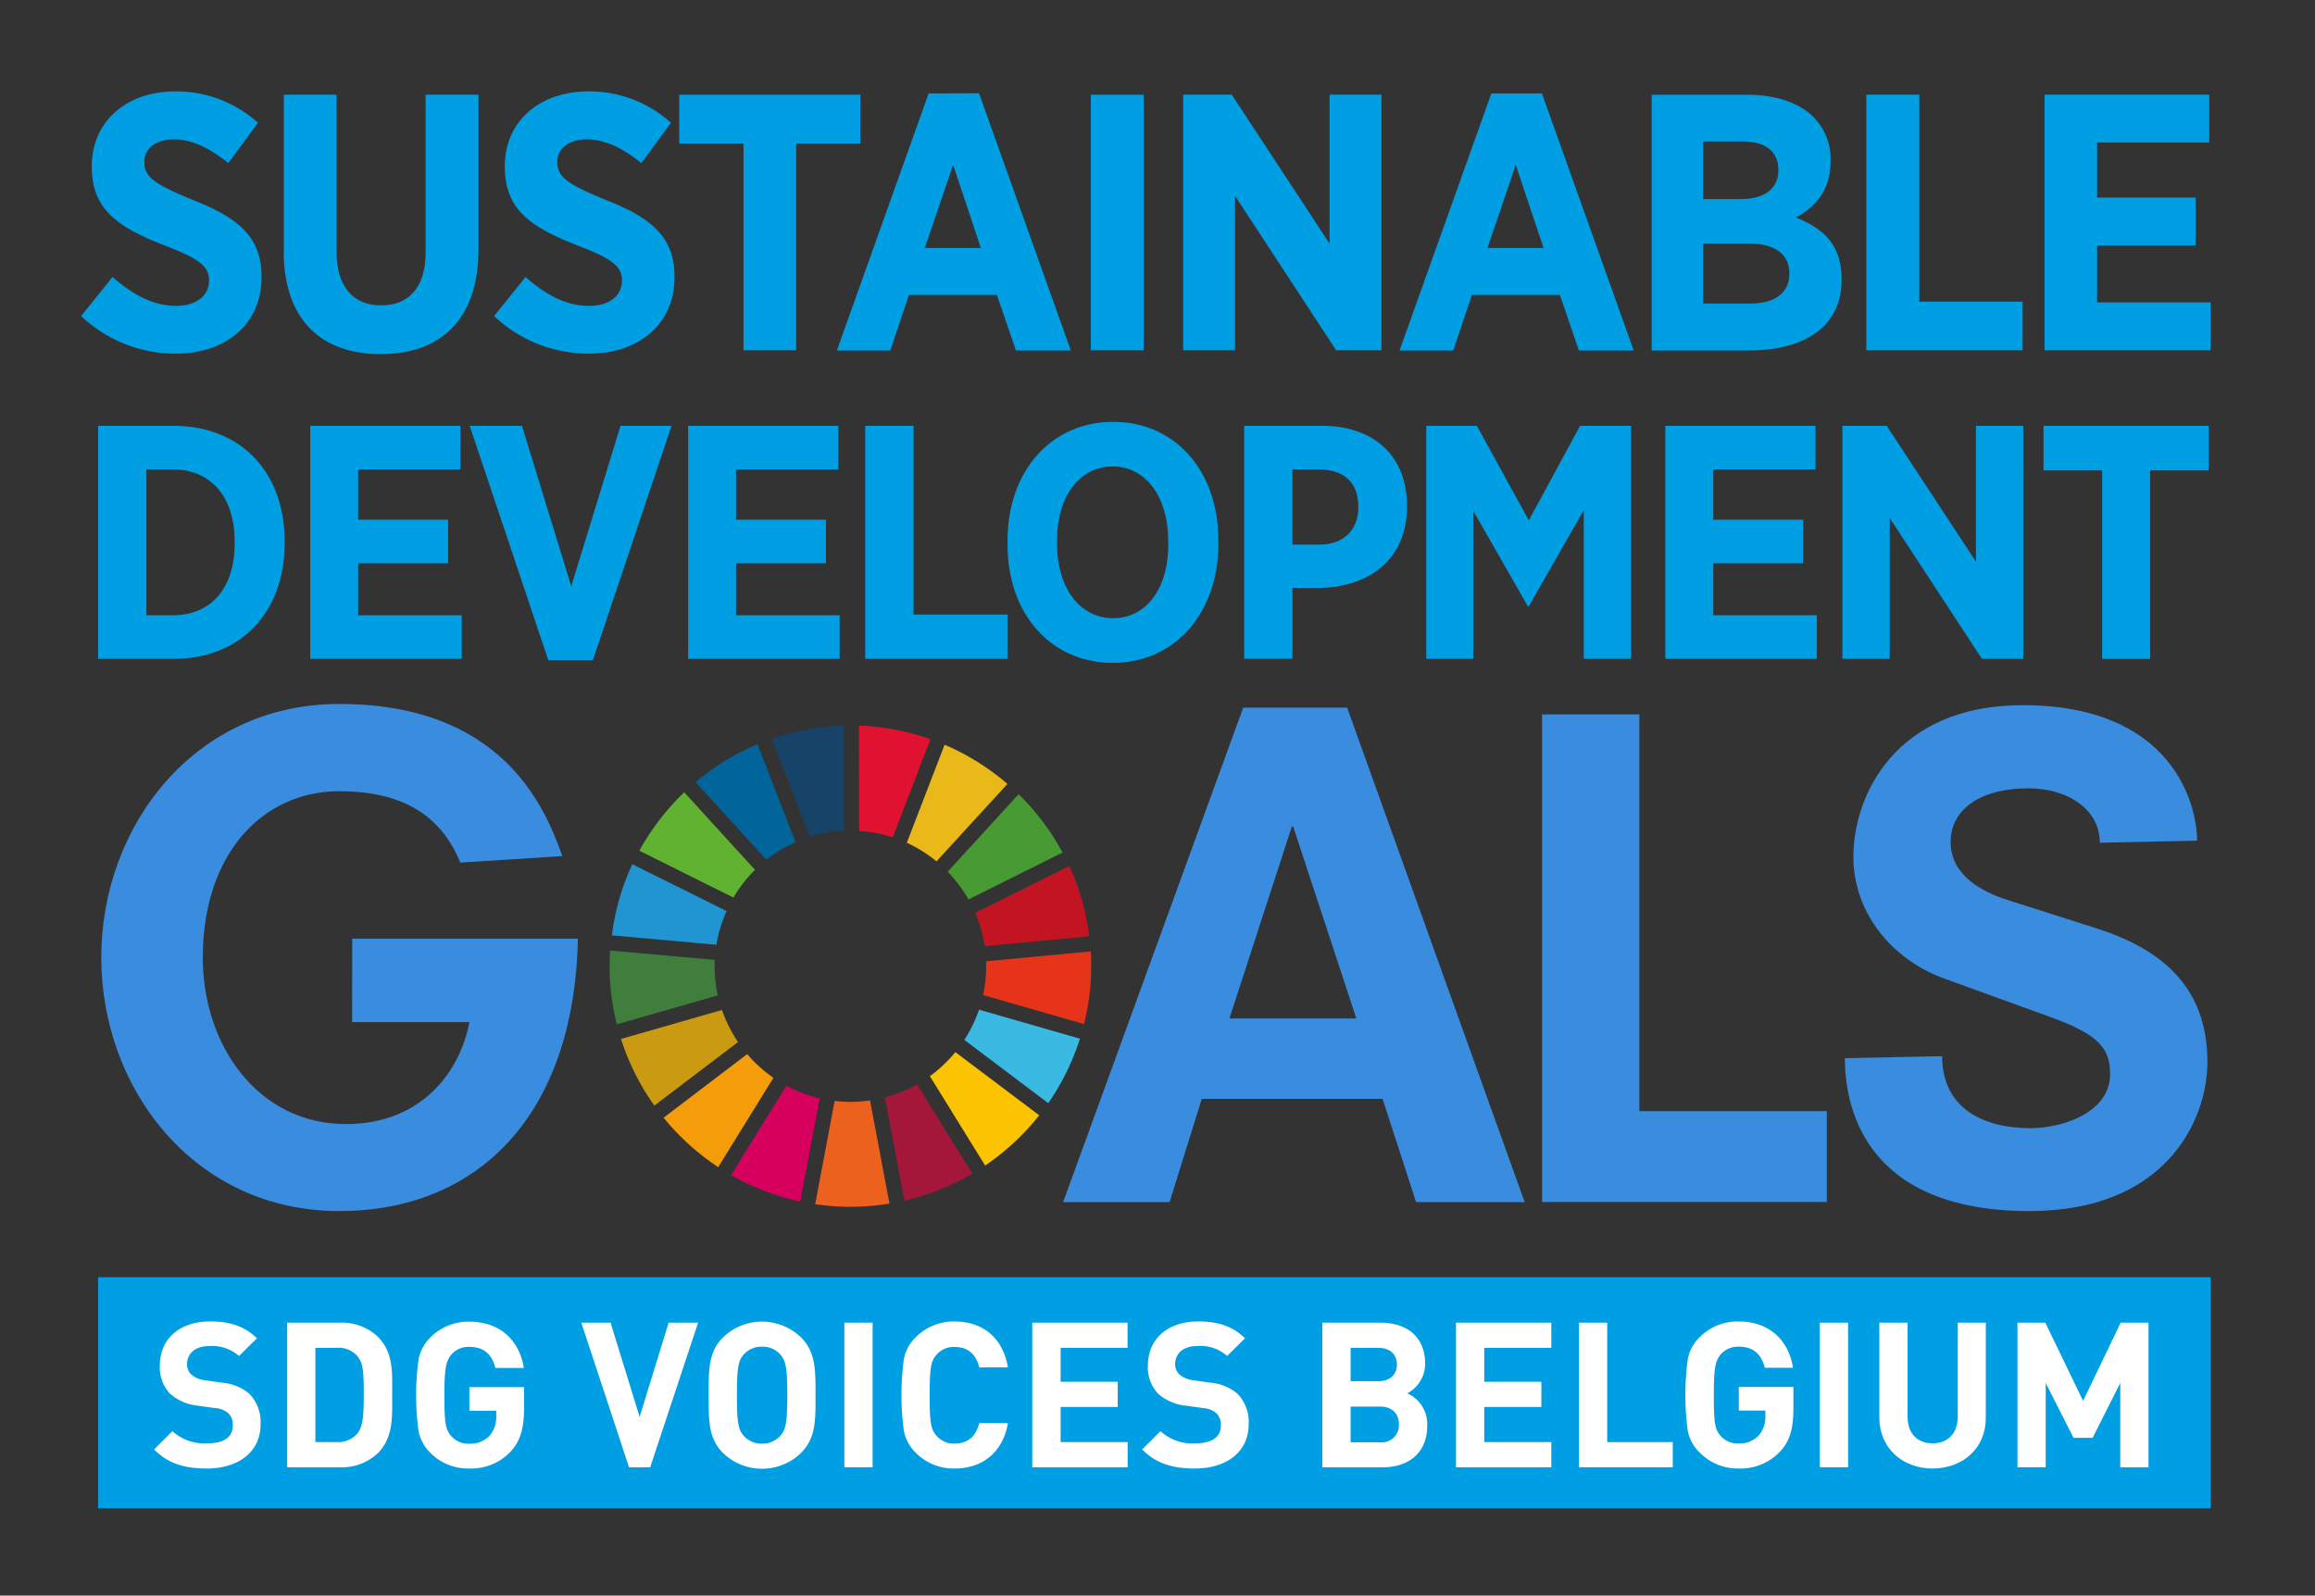 <svg id="Layer_1" data-name="Layer 1" xmlns="http://www.w3.org/2000/svg" viewBox="0 0 454 313"><rect x="0" y="0" width="454" height="313" fill="#333333" stroke="none"/><defs><style>.cls-1{fill:#009ee3;}.cls-2{fill:#3a8dde;}.cls-3{fill:#60b230;}.cls-4{fill:#e8b919;}.cls-5{fill:#c31521;}.cls-6{fill:#489a33;}.cls-7{fill:#3f7e3c;}.cls-8{fill:#fac400;}.cls-9{fill:#e6341a;}.cls-10{fill:#f59c0a;}.cls-11{fill:#2194d2;}.cls-12{fill:#a4173b;}.cls-13{fill:#3abae2;}.cls-14{fill:#ec611d;}.cls-15{fill:#e0122f;}.cls-16{fill:#d8005f;}.cls-17{fill:#174368;}.cls-18{fill:#ca9a10;}.cls-19{fill:#01649a;}.cls-20{fill:#fff;}</style></defs><title>LOGO_SDG_tekengebieden</title><path class="cls-1" d="M28.71,92.09v28.6h5.22c7.19,0,12.09-5,12.09-14.11v-.32c0-9.08-4.9-14.17-12.09-14.17Zm-9.47-8.56H34c13.26,0,21.81,9.14,21.81,22.53v.59c0,13.39-8.55,22.59-21.81,22.59H19.24Z"/><polygon class="cls-1" points="60.84 83.53 90.29 83.53 90.29 92.09 70.24 92.09 70.24 101.95 87.87 101.95 87.87 110.5 70.24 110.5 70.24 120.69 90.55 120.69 90.55 129.24 60.84 129.24 60.84 83.53"/><polygon class="cls-1" points="92.11 83.53 102.36 83.53 112.03 115 121.69 83.53 131.69 83.53 116.27 129.51 107.53 129.51 92.11 83.53"/><polygon class="cls-1" points="134.95 83.53 164.4 83.53 164.4 92.09 144.35 92.09 144.35 101.95 161.98 101.95 161.98 110.5 144.35 110.5 144.35 120.69 164.66 120.69 164.66 129.24 134.95 129.24 134.95 83.53"/><polygon class="cls-1" points="169.68 83.53 179.15 83.53 179.15 120.56 197.63 120.56 197.63 129.24 169.68 129.24 169.68 83.53"/><path class="cls-1" d="M229.1,106.65v-.46c0-9-4.57-14.69-10.9-14.69s-10.9,5.61-10.9,14.63v.45c0,9,4.63,14.69,11,14.69s10.83-5.61,10.83-14.62m-31.54.19v-.78c0-13.71,8.62-23.31,20.71-23.31s20.63,9.53,20.63,23.18v.78c0,13.65-8.62,23.32-20.7,23.32s-20.64-9.54-20.64-23.19"/><path class="cls-1" d="M258.74,106.84c4.91,0,7.65-3.07,7.65-7.31v-.07c0-4.76-2.74-7.37-7.78-7.37h-5.15v14.75ZM244,83.53h15.22c10.25,0,16.71,5.94,16.71,15.67v.13c0,10.52-7.51,15.8-17.11,16h-5.35v13.9H244Z"/><polygon class="cls-1" points="279.71 83.53 289.63 83.53 299.82 102.08 309.87 83.53 319.86 83.53 319.86 129.24 310.6 129.24 310.6 100.06 299.82 118.92 299.62 118.92 288.92 100.19 288.92 129.24 279.71 129.24 279.71 83.53"/><polygon class="cls-1" points="326.59 83.53 356.04 83.53 356.04 92.09 335.99 92.09 335.99 101.95 353.62 101.95 353.62 110.5 335.99 110.5 335.99 120.69 356.3 120.69 356.3 129.24 326.59 129.24 326.59 83.53"/><polygon class="cls-1" points="361.32 83.53 370.01 83.53 387.51 110.18 387.51 83.53 396.78 83.53 396.78 129.24 388.68 129.24 370.6 101.62 370.6 129.24 361.32 129.24 361.32 83.53"/><polygon class="cls-1" points="400.76 83.53 400.76 92.28 412.26 92.28 412.26 129.25 421.66 129.25 421.66 92.28 433.16 92.28 433.16 83.53 400.76 83.53"/><path class="cls-1" d="M15.91,62l6.16-7.66C25.44,57.25,29.52,60,34.53,60,38.54,60,41,58,41,55V55c0-2.5-1.43-4.08-8.59-6.8C23.5,44.71,18,41.35,18,32.76v-.15c0-8.73,6.73-14.68,16.4-14.68a23.84,23.84,0,0,1,16.19,6.16L44.77,32c-3.15-2.58-6.8-4.66-10.67-4.66-3.58,0-5.79,1.8-5.79,4.37v.07c0,2.87,1.72,4.23,9.52,7.45,8.74,3.43,13.46,7.16,13.46,15v.14c0,9.31-7.09,15-16.83,15A26.9,26.9,0,0,1,15.91,62"/><path class="cls-1" d="M55.66,49.23V18.57H66V49.3c0,7.08,3.36,10.6,8.74,10.6s8.73-3.44,8.73-10.39V18.57H93.83V49c0,13.82-7.59,20.47-19.2,20.47s-19-6.73-19-20.26"/><path class="cls-1" d="M96.9,62l6.16-7.66c3.37,2.94,7.45,5.66,12.46,5.66,4,0,6.45-2,6.45-4.94V55c0-2.5-1.43-4.08-8.59-6.8C104.49,44.71,99,41.35,99,32.76v-.15c0-8.73,6.73-14.68,16.4-14.68a23.84,23.84,0,0,1,16.19,6.16L125.76,32c-3.14-2.58-6.8-4.66-10.67-4.66-3.58,0-5.79,1.8-5.79,4.37v.07c0,2.87,1.71,4.23,9.52,7.45,8.74,3.43,13.46,7.16,13.46,15v.14c0,9.31-7.08,15-16.83,15A26.9,26.9,0,0,1,96.9,62"/><polygon class="cls-1" points="145.81 28.17 133.21 28.17 133.21 18.58 168.73 18.58 168.73 28.17 156.13 28.17 156.13 68.71 145.81 68.71 145.81 28.17"/><path class="cls-1" d="M186.92,32.33l5.44,16.32h-11Zm-4.8-14-18,50.42H174.6l3.65-10.89h17.26l3.73,10.89H210L192,18.29Z"/><rect class="cls-1" x="213.92" y="18.58" width="10.38" height="50.13"/><polygon class="cls-1" points="232.03 18.57 241.56 18.57 260.75 47.79 260.75 18.57 270.92 18.57 270.92 68.71 262.03 68.71 242.2 38.41 242.2 68.71 232.03 68.71 232.03 18.57"/><path class="cls-1" d="M297.26,32.33l5.45,16.32h-11Zm-4.79-14-18,50.42H285l3.65-10.89h17.27l3.72,10.89h10.75l-18-50.42Z"/><path class="cls-1" d="M343.1,47.79H334V59.54h9.31c4.66,0,7.6-2,7.6-5.87v-.08c0-3.57-2.66-5.8-7.81-5.8m5.66-14.46c0-3.65-2.59-5.58-7-5.58H334V39.06h7.23c4.59,0,7.53-1.87,7.53-5.66ZM323.91,18.58h18.61c5.59,0,10.24,1.5,13.11,4.36A11.64,11.64,0,0,1,359,31.47v.21c0,5.87-3.22,9-6.8,11,5.36,2.08,8.95,5.37,8.95,12V55c0,9-7.24,13.75-18.12,13.75H323.91Z"/><polygon class="cls-1" points="366.01 18.57 376.4 18.57 376.4 59.18 396.66 59.18 396.66 68.71 366.01 68.71 366.01 18.57"/><polygon class="cls-1" points="400.96 18.57 400.96 68.71 433.54 68.71 433.54 59.32 411.27 59.32 411.27 48.15 430.6 48.15 430.6 38.76 411.27 38.76 411.27 27.95 433.26 27.95 433.26 18.57 400.96 18.57"/><path class="cls-2" d="M69.08,184.13h44.26c-.77,35.58-20.41,53.44-46.8,53.44-28.44,0-46.68-24-46.68-49.74s18.24-49.74,46.68-49.74c31.49,0,40.17,19.64,43.74,29.84l-20,1.28c-3.45-8.42-10.33-14-23.72-14-15.05,0-26.79,12.24-26.79,32.65,0,17.22,10.84,32.64,28.06,32.64,15.43,0,22.57-11,24.23-20h-23Z"/><polygon class="cls-2" points="302.42 140.14 302.42 235.79 358.26 235.79 358.26 217.97 321.5 217.97 321.5 140.14 302.42 140.14"/><path class="cls-2" d="M411.8,165.32c0-6.61-6.36-10.68-14-10.68-9.54,0-15.26,4.2-15.26,10.55,0,6.62,6.35,9.8,11.06,11.32l17.56,5.6c12.71,4.07,21.74,11.45,21.74,26.2,0,11.71-8.39,29.26-34.85,29.26-33.19,0-36.25-21.5-36.25-30l19.08-.38c0,10.18,8,14.12,17.3,14.12,6.48,0,15.64-3.18,15.64-10.56,0-5.09-2.16-7.76-11.57-11.19L381.4,192c-10.55-3.81-17.93-13.1-17.93-23.91,0-12.21,8.39-29.76,33.19-29.76,29.51,0,34.22,19.59,34.22,26.58Z"/><path class="cls-3" d="M143.84,176.07a26.88,26.88,0,0,1,4.22-5.44l-13.87-15.21a47.34,47.34,0,0,0-8.8,11.46Z"/><path class="cls-4" d="M177.84,165.32a26.66,26.66,0,0,1,5.82,3.65l13.91-15.19a47.25,47.25,0,0,0-12.32-7.69Z"/><path class="cls-5" d="M209.7,169.9l-18.44,9.19a26.14,26.14,0,0,1,1.85,6.51l20.51-1.93a46.25,46.25,0,0,0-3.92-13.77"/><path class="cls-6" d="M189.94,176.43l18.44-9.19a47.44,47.44,0,0,0-8.62-11.44L185.85,171a27,27,0,0,1,4.09,5.45"/><path class="cls-7" d="M140.17,189.53c0-.42,0-.83,0-1.24l-20.51-1.84c-.07,1-.11,2-.11,3.08a47.67,47.67,0,0,0,1.4,11.41l19.82-5.68a26.48,26.48,0,0,1-.63-5.73"/><path class="cls-8" d="M187.36,206.39a26.64,26.64,0,0,1-5,4.71l10.84,17.54a47.76,47.76,0,0,0,10.6-9.86Z"/><path class="cls-9" d="M193.4,189.53a26.39,26.39,0,0,1-.61,5.66l19.81,5.69A47.17,47.17,0,0,0,214,189.53c0-1,0-1.94-.1-2.9l-20.51,1.94c0,.32,0,.63,0,1"/><path class="cls-10" d="M146.54,206.78l-16.4,12.47a47.56,47.56,0,0,0,10.71,9.7l10.83-17.52a26.74,26.74,0,0,1-5.14-4.65"/><path class="cls-11" d="M140.5,185.33a26.31,26.31,0,0,1,2-6.61L124,169.53A46.71,46.71,0,0,0,120,183.48Z"/><path class="cls-12" d="M190.67,230.22l-10.82-17.51a26.19,26.19,0,0,1-6.31,2.56l3.82,20.26a46.7,46.7,0,0,0,13.31-5.31"/><path class="cls-13" d="M192,198.06a26.68,26.68,0,0,1-2.88,5.93l16.45,12.41a47.15,47.15,0,0,0,6.22-12.65Z"/><path class="cls-14" d="M170.62,215.86a26.9,26.9,0,0,1-3.84.29,29,29,0,0,1-3.1-.19l-3.81,20.26a47.83,47.83,0,0,0,6.91.51,47.13,47.13,0,0,0,7.66-.63Z"/><path class="cls-15" d="M168.49,163a26.26,26.26,0,0,1,6.59,1.27L182.47,145a46.65,46.65,0,0,0-14-2.65Z"/><path class="cls-16" d="M160.75,215.45a26.48,26.48,0,0,1-6.53-2.46l-10.83,17.52a47,47,0,0,0,13.55,5.18Z"/><path class="cls-17" d="M158.79,164.14a26.59,26.59,0,0,1,6.72-1.19V142.34a46.85,46.85,0,0,0-14.17,2.59Z"/><path class="cls-18" d="M144.74,204.41a26.84,26.84,0,0,1-3.15-6.29l-19.8,5.69a47.25,47.25,0,0,0,6.54,13.07Z"/><path class="cls-19" d="M150.3,168.65a26.57,26.57,0,0,1,5.7-3.45L148.56,146a47,47,0,0,0-12.15,7.43Z"/><path class="cls-2" d="M253.34,162.15h.27L266,199.79H241.1Zm-9.53-23.34-35.32,97h20.88l6.31-20.25h35.46l6.57,20.25H299l-34.81-97Z"/><rect class="cls-1" x="19.24" y="250.55" width="414.3" height="45.33"/><path class="cls-20" d="M40.58,288.07c-4.3,0-7.57-.92-10.36-3.74l3.59-3.59a9.29,9.29,0,0,0,6.85,2.39c3.27,0,5-1.24,5-3.51a3.16,3.16,0,0,0-.88-2.39,4.24,4.24,0,0,0-2.51-1l-3.42-.48a9.66,9.66,0,0,1-5.5-2.35,7.53,7.53,0,0,1-2-5.58c0-5.06,3.74-8.6,9.88-8.6,3.9,0,6.73.95,9.16,3.3L46.88,266a7.92,7.92,0,0,0-5.82-1.95c-3,0-4.38,1.63-4.38,3.58a2.74,2.74,0,0,0,.83,2,4.9,4.9,0,0,0,2.63,1.12l3.35.48a9.38,9.38,0,0,1,5.42,2.19,7.94,7.94,0,0,1,2.19,6C51.1,285,46.52,288.07,40.58,288.07Z"/><path class="cls-20" d="M74.05,285.12a10.37,10.37,0,0,1-7.49,2.71H56.32V259.46H66.56a10.37,10.37,0,0,1,7.49,2.71c3.18,3.19,2.86,7.1,2.86,11.36S77.23,281.93,74.05,285.12Zm-3.87-19A4.92,4.92,0,0,0,66,264.4H61.85v18.49H66a5,5,0,0,0,4.14-1.75c1-1.28,1.2-3.31,1.2-7.61S71.22,267.43,70.18,266.16Z"/><path class="cls-20" d="M100.06,284.84a10.64,10.64,0,0,1-8,3.23A10.4,10.4,0,0,1,84.4,285a8.24,8.24,0,0,1-2.31-4.26,52,52,0,0,1,0-14.1,8.11,8.11,0,0,1,2.31-4.27,10.39,10.39,0,0,1,7.65-3.1c6.46,0,9.92,4.14,10.68,9.08H97.15c-.68-2.75-2.35-4.14-5.1-4.14a4.49,4.49,0,0,0-3.54,1.51c-1,1.31-1.36,2.35-1.36,8s.24,6.69,1.36,8a4.38,4.38,0,0,0,3.54,1.47,5.13,5.13,0,0,0,4-1.59,5.63,5.63,0,0,0,1.27-3.79v-1.07H92.05v-4.63h10.72v4.15C102.77,280.34,102,282.77,100.06,284.84Z"/><path class="cls-20" d="M127.51,287.83h-4.15L114,259.46h5.74l5.7,18.49,5.69-18.49h5.78Z"/><path class="cls-20" d="M157.11,285a11,11,0,0,1-15.34,0c-2.87-2.87-2.79-6.41-2.79-11.31s-.08-8.45,2.79-11.32a11,11,0,0,1,15.34,0c2.87,2.87,2.83,6.42,2.83,11.32S160,282.09,157.11,285ZM153,265.68a4.57,4.57,0,0,0-3.54-1.51,4.68,4.68,0,0,0-3.59,1.51c-1.07,1.2-1.35,2.51-1.35,8s.28,6.77,1.35,8a4.72,4.72,0,0,0,3.59,1.51,4.61,4.61,0,0,0,3.54-1.51c1.08-1.2,1.4-2.51,1.4-8S154.08,266.88,153,265.68Z"/><path class="cls-20" d="M165.59,287.83V259.46h5.54v28.37Z"/><path class="cls-20" d="M187.23,288.07a10.4,10.4,0,0,1-7.65-3.11,8.18,8.18,0,0,1-2.32-4.26,53.11,53.11,0,0,1,0-14.1,8.06,8.06,0,0,1,2.32-4.27,10.39,10.39,0,0,1,7.65-3.1c5.45,0,9.48,3.18,10.43,9h-5.61c-.6-2.43-2.12-4-4.79-4a4.36,4.36,0,0,0-3.54,1.47c-1.16,1.24-1.4,2.51-1.4,8s.24,6.77,1.4,8a4.39,4.39,0,0,0,3.54,1.47c2.67,0,4.19-1.59,4.79-4h5.61C196.71,284.88,192.64,288.07,187.23,288.07Z"/><path class="cls-20" d="M202.44,287.83V259.46h18.69v4.94H208v6.66h11.2V276H208v6.89h13.15v4.94Z"/><path class="cls-20" d="M234.35,288.07c-4.3,0-7.57-.92-10.36-3.74l3.59-3.59a9.29,9.29,0,0,0,6.85,2.39c3.27,0,5-1.24,5-3.51a3.2,3.2,0,0,0-.87-2.39,4.3,4.3,0,0,0-2.51-1l-3.43-.48a9.69,9.69,0,0,1-5.5-2.35,7.53,7.53,0,0,1-2-5.58c0-5.06,3.75-8.6,9.88-8.6,3.91,0,6.73.95,9.16,3.3l-3.5,3.47a7.91,7.91,0,0,0-5.82-1.95c-3,0-4.38,1.63-4.38,3.58a2.71,2.71,0,0,0,.84,2,4.83,4.83,0,0,0,2.63,1.12l3.34.48a9.38,9.38,0,0,1,5.42,2.19,7.94,7.94,0,0,1,2.19,6C244.87,285,240.29,288.07,234.35,288.07Z"/><path class="cls-20" d="M271.2,287.83H259.33V259.46h11.4c5.53,0,8.76,3.11,8.76,8a6.56,6.56,0,0,1-3.51,5.86,6.59,6.59,0,0,1,3.91,6.37C279.89,285,276.26,287.83,271.2,287.83Zm-.91-23.43h-5.42v6.54h5.42c2.35,0,3.66-1.32,3.66-3.27S272.64,264.4,270.29,264.4Zm.36,11.52h-5.78v7h5.78a3.35,3.35,0,0,0,3.7-3.51C274.35,277.47,273.16,275.92,270.65,275.92Z"/><path class="cls-20" d="M285.54,287.83V259.46h18.69v4.94H291.08v6.66h11.2V276h-11.2v6.89h13.15v4.94Z"/><path class="cls-20" d="M309.65,287.83V259.46h5.54v23.43h12.86v4.94Z"/><path class="cls-20" d="M349,284.84a10.63,10.63,0,0,1-8,3.23,10.4,10.4,0,0,1-7.65-3.11A8.1,8.1,0,0,1,331,280.7a52,52,0,0,1,0-14.1,8,8,0,0,1,2.31-4.27,10.39,10.39,0,0,1,7.65-3.1c6.45,0,9.92,4.14,10.67,9.08H346.1c-.68-2.75-2.35-4.14-5.1-4.14a4.51,4.51,0,0,0-3.55,1.51c-1,1.31-1.35,2.35-1.35,8s.23,6.69,1.35,8a4.4,4.4,0,0,0,3.55,1.47,5.13,5.13,0,0,0,3.94-1.59,5.58,5.58,0,0,0,1.27-3.79v-1.07H341v-4.63h10.71v4.15C351.71,280.34,351,282.77,349,284.84Z"/><path class="cls-20" d="M356.89,287.83V259.46h5.54v28.37Z"/><path class="cls-20" d="M379,288.07c-5.82,0-10.44-3.94-10.44-10V259.46h5.54v18.45c0,3.27,1.91,5.22,4.9,5.22s4.94-1.95,4.94-5.22V259.46h5.5v18.65C389.48,284.13,384.86,288.07,379,288.07Z"/><path class="cls-20" d="M415.81,287.83V271.3l-5.42,10.75h-3.74l-5.46-10.75v16.53h-5.54V259.46h5.46l7.41,15.34,7.37-15.34h5.46v28.37Z"/></svg>